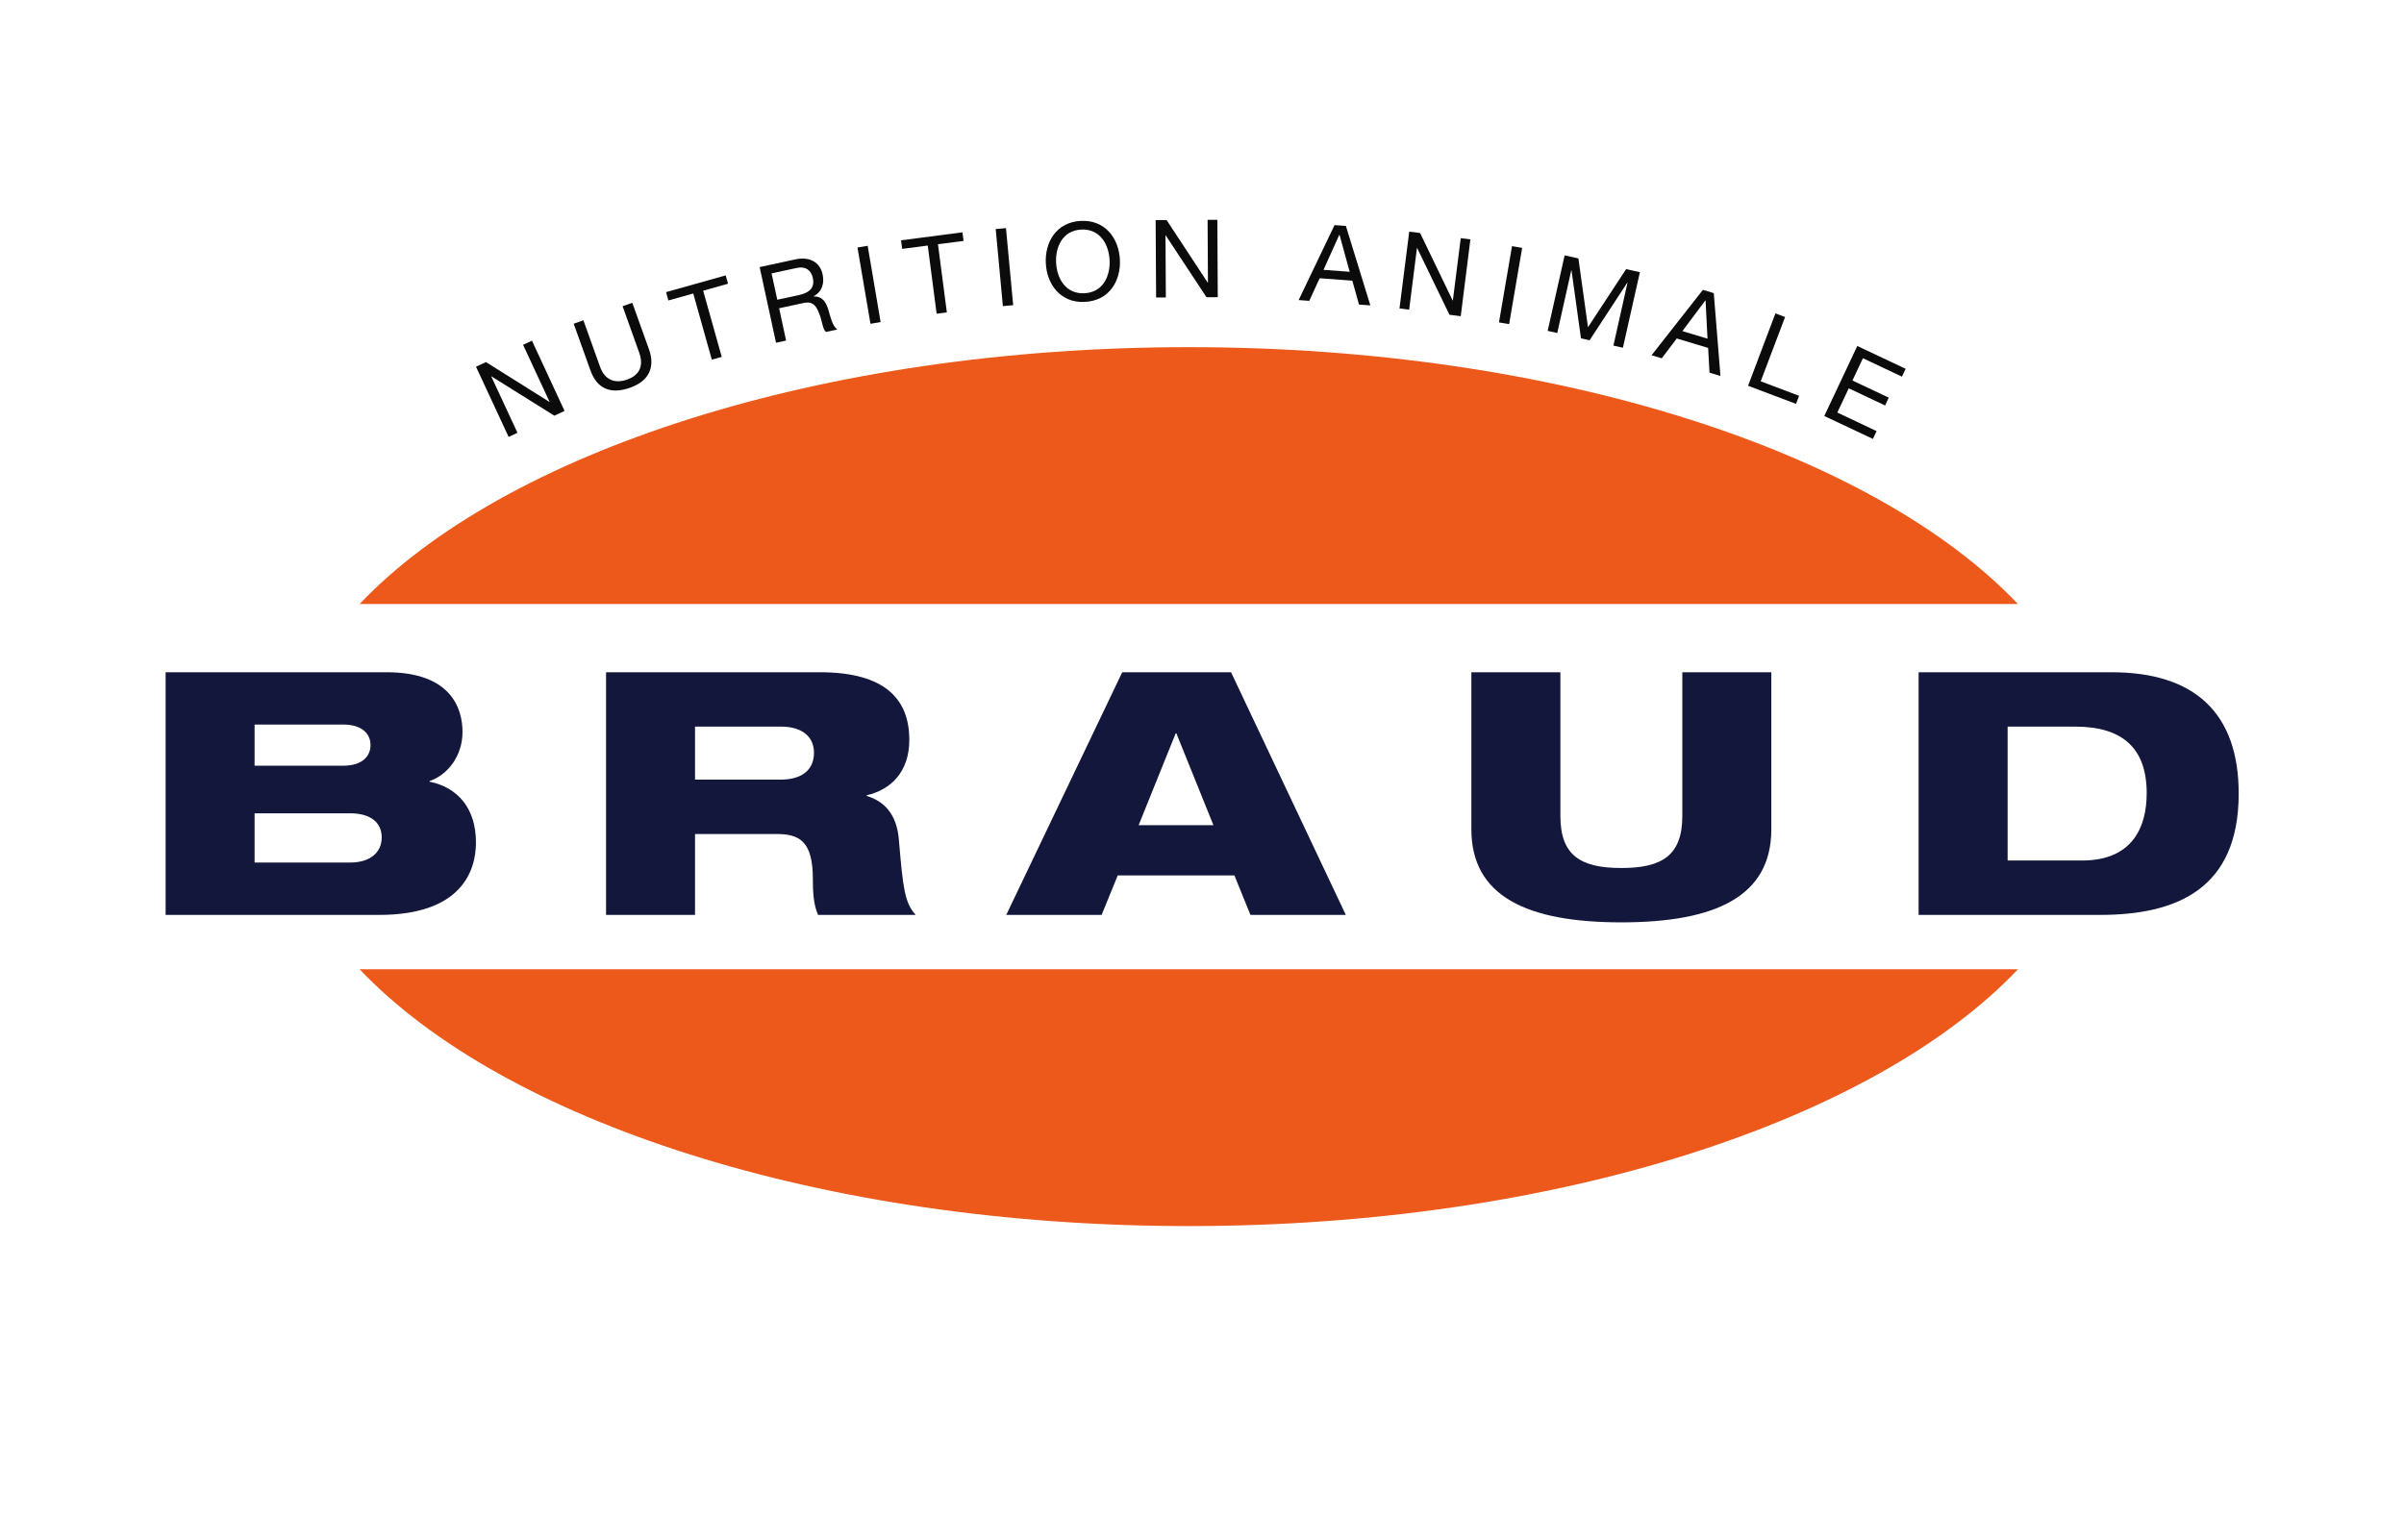 <?xml version="1.0" encoding="UTF-8" standalone="no"?>
<!-- Created with Inkscape (http://www.inkscape.org/) -->

<svg
   version="1.1"
   id="svg2"
   width="793.707"
   height="508.484"
   viewBox="0 0 793.707 508.484"
   sodipodi:docname="Braud.ai"
   xmlns:inkscape="http://www.inkscape.org/namespaces/inkscape"
   xmlns:sodipodi="http://sodipodi.sourceforge.net/DTD/sodipodi-0.dtd"
   xmlns="http://www.w3.org/2000/svg"
   xmlns:svg="http://www.w3.org/2000/svg">
  <defs
     id="defs6">
    <clipPath
       clipPathUnits="userSpaceOnUse"
       id="clipPath16">
      <path
         d="M 0,381.363 H 595.28 V 0 H 0 Z"
         id="path14" />
    </clipPath>
  </defs>
  <sodipodi:namedview
     id="namedview4"
     pagecolor="#ffffff"
     bordercolor="#000000"
     borderopacity="0.25"
     inkscape:showpageshadow="2"
     inkscape:pageopacity="0.0"
     inkscape:pagecheckerboard="0"
     inkscape:deskcolor="#d1d1d1" />
  <g
     id="g8"
     inkscape:groupmode="layer"
     inkscape:label="Braud"
     transform="matrix(1.333,0,0,-1.333,0,508.484)">
    <g
       id="g10">
      <g
         id="g12"
         clip-path="url(#clipPath16)">
        <g
           id="g18"
           transform="translate(86.769,167.758)">
          <path
             d="m 0,0 c 4.625,0 7.774,2.272 7.774,6.229 0,3.958 -3.149,5.97 -7.774,5.97 H -23.712 V 0 Z m -23.712,23.99 h 21.958 c 4.724,0 6.757,2.354 6.757,5.134 0,2.7 -2.033,5.063 -6.757,5.063 H -23.712 Z M -45.749,47.145 H 8.98 c 16.028,0 18.808,-9.011 18.808,-14.811 0,-5.652 -3.429,-10.536 -8.153,-12.131 v -0.17 c 6.947,-1.425 11.482,-6.568 11.482,-15.07 0,-7.156 -3.707,-17.94 -23.98,-17.94 h -52.886 z"
             style="fill:#13173b;fill-opacity:1;fill-rule:nonzero;stroke:none"
             id="path20" />
        </g>
        <g
           id="g22"
           transform="translate(172.147,188.3)">
          <path
             d="m 0,0 h 21.21 c 5.383,0 8.253,2.522 8.253,6.648 0,3.956 -2.87,6.489 -8.253,6.489 H 0 Z m -22.037,26.603 h 52.975 c 16.207,0 22.137,-6.738 22.137,-16.755 0,-7.994 -4.635,-12.369 -10.555,-13.725 v -0.169 c 4.166,-1.256 7.416,-4.297 7.963,-10.775 1.017,-11.871 1.386,-15.668 4.177,-18.698 H 30.479 c -1.206,2.622 -1.295,6.149 -1.295,8.93 0,9.43 -3.429,11.113 -8.991,11.113 H 0 v -20.043 h -22.037 z"
             style="fill:#13173b;fill-opacity:1;fill-rule:nonzero;stroke:none"
             id="path24" />
        </g>
        <g
           id="g26"
           transform="translate(291.373,199.752)">
          <path
             d="M 0,0 H -0.18 L -9.349,-22.734 H 9.17 Z M -13.416,15.15 H 13.535 L 41.961,-44.971 H 18.34 l -3.967,9.778 h -28.905 l -3.987,-9.778 h -23.622 z"
             style="fill:#13173b;fill-opacity:1;fill-rule:nonzero;stroke:none"
             id="path28" />
        </g>
        <g
           id="g30"
           transform="translate(364.432,214.902)">
          <path
             d="m 0,0 h 22.047 v -35.613 c 0,-9.768 5.004,-12.887 15.091,-12.887 10.106,0 15.11,3.119 15.11,12.887 V 0 H 74.295 V -38.902 C 74.295,-55.486 60.58,-61.966 37.138,-61.966 13.715,-61.966 0,-55.486 0,-38.902 Z"
             style="fill:#13173b;fill-opacity:1;fill-rule:nonzero;stroke:none"
             id="path32" />
        </g>
        <g
           id="g34"
           transform="translate(497.254,168.256)">
          <path
             d="m 0,0 h 18.419 c 12.618,0 16.026,8.422 16.026,16.676 0,11.192 -6.019,16.505 -17.76,16.505 H 0 Z m -22.048,46.646 h 47.782 c 20.493,0 31.496,-10.017 31.496,-30.06 0,-23.652 -15.369,-30.061 -34.346,-30.061 h -44.932 z"
             style="fill:#13173b;fill-opacity:1;fill-rule:nonzero;stroke:none"
             id="path36" />
        </g>
        <g
           id="g38"
           transform="translate(117.895,290.602)">
          <path
             d="m 0,0 2.462,1.146 15.708,-9.857 0.05,0.03 -6.558,14.103 2.202,1.017 8.074,-17.393 -2.532,-1.176 -15.568,9.728 -0.05,-0.02 6.488,-13.954 -2.192,-1.017 z"
             style="fill:#0c0b0b;fill-opacity:1;fill-rule:nonzero;stroke:none"
             id="path40" />
        </g>
        <g
           id="g42"
           transform="translate(160.744,294.908)">
          <path
             d="m 0,0 c 1.615,-4.545 -0.119,-7.874 -4.625,-9.489 -4.645,-1.664 -8.173,-0.508 -9.887,4.296 l -4.136,11.532 2.402,0.857 4.126,-11.522 c 1.137,-3.199 3.589,-4.286 6.778,-3.139 3.029,1.086 4.067,3.418 2.93,6.608 l -4.126,11.532 2.402,0.857 z"
             style="fill:#0c0b0b;fill-opacity:1;fill-rule:nonzero;stroke:none"
             id="path44" />
        </g>
        <g
           id="g46"
           transform="translate(171.708,308.742)">
          <path
             d="M 0,0 -6.159,-1.724 -6.737,0.339 8.034,4.485 8.612,2.422 2.452,0.688 7.057,-15.708 4.595,-16.386 Z"
             style="fill:#0c0b0b;fill-opacity:1;fill-rule:nonzero;stroke:none"
             id="path48" />
        </g>
        <g
           id="g50"
           transform="translate(197.722,308.314)">
          <path
             d="m 0,0 c 2.333,0.498 4.196,1.535 3.608,4.256 -0.399,1.844 -1.694,3 -4.026,2.492 l -6.2,-1.336 1.415,-6.538 z m -9.568,6.967 8.83,1.913 C 2.771,9.638 5.373,8.193 6.02,5.193 6.499,2.94 5.911,0.857 3.788,-0.259 l 0.009,-0.05 c 2.263,0.05 3.06,-1.455 3.639,-3.259 0.558,-1.805 0.897,-3.868 2.222,-4.924 L 6.877,-9.1 C 6,-8.492 5.96,-6.389 5.203,-4.625 4.535,-2.841 3.758,-1.396 1.335,-1.914 l -6.079,-1.315 1.724,-8.004 -2.492,-0.538 z"
             style="fill:#0c0b0b;fill-opacity:1;fill-rule:nonzero;stroke:none"
             id="path52" />
        </g>
        <g
           id="g54"
           transform="translate(212.384,320.135)">
          <path
             d="M 0,0 2.521,0.429 5.731,-18.479 3.22,-18.897 Z"
             style="fill:#0c0b0b;fill-opacity:1;fill-rule:nonzero;stroke:none"
             id="path56" />
        </g>
        <g
           id="g58"
           transform="translate(229.786,320.623)">
          <path
             d="M 0,0 -6.339,-0.827 -6.608,1.296 8.592,3.279 8.871,1.146 2.532,0.329 4.734,-16.555 2.203,-16.894 Z"
             style="fill:#0c0b0b;fill-opacity:1;fill-rule:nonzero;stroke:none"
             id="path60" />
        </g>
        <g
           id="g62"
           transform="translate(246.621,324.709)">
          <path
             d="m 0,0 2.541,0.229 1.784,-19.086 -2.551,-0.24 z"
             style="fill:#0c0b0b;fill-opacity:1;fill-rule:nonzero;stroke:none"
             id="path64" />
        </g>
        <g
           id="g66"
           transform="translate(268.618,308.802)">
          <path
             d="M 0,0 C 4.665,0.249 6.409,4.375 6.209,8.233 6.01,12.1 3.837,16.017 -0.827,15.778 -5.492,15.529 -7.246,11.402 -7.037,7.535 -6.837,3.678 -4.675,-0.239 0,0 M -0.947,17.921 C 5.143,18.24 8.482,13.575 8.761,8.372 9.03,3.169 6.209,-1.824 0.109,-2.143 -5.97,-2.462 -9.309,2.203 -9.588,7.405 c -0.269,5.203 2.561,10.197 8.641,10.516"
             style="fill:#0c0b0b;fill-opacity:1;fill-rule:nonzero;stroke:none"
             id="path68" />
        </g>
        <g
           id="g70"
           transform="translate(286.23,326.922)">
          <path
             d="m 0,0 2.721,0.01 10.176,-15.489 h 0.061 l -0.09,15.549 2.422,0.01 0.099,-19.177 -2.79,-0.01 -10.107,15.33 h -0.05 l 0.09,-15.39 -2.412,-0.01 z"
             style="fill:#0c0b0b;fill-opacity:1;fill-rule:nonzero;stroke:none"
             id="path72" />
        </g>
        <g
           id="g74"
           transform="translate(327.812,314.603)">
          <path
             d="m 0,0 6.479,-0.479 -2.512,9.16 h -0.06 z m 2.731,11.083 2.811,-0.209 6.06,-19.685 -2.811,0.209 -1.654,5.921 -8.094,0.598 -2.571,-5.602 -2.631,0.2 z"
             style="fill:#0c0b0b;fill-opacity:1;fill-rule:nonzero;stroke:none"
             id="path76" />
        </g>
        <g
           id="g78"
           transform="translate(349.043,324.072)">
          <path
             d="m 0,0 2.691,-0.349 8.053,-16.695 0.06,-0.01 1.954,15.429 2.391,-0.299 -2.391,-19.027 -2.791,0.349 -7.994,16.525 -0.06,0.011 -1.934,-15.27 -2.391,0.309 z"
             style="fill:#0c0b0b;fill-opacity:1;fill-rule:nonzero;stroke:none"
             id="path80" />
        </g>
        <g
           id="g82"
           transform="translate(374.499,320.473)">
          <path
             d="m 0,0 2.512,-0.429 -3.23,-18.897 -2.511,0.429 z"
             style="fill:#0c0b0b;fill-opacity:1;fill-rule:nonzero;stroke:none"
             id="path84" />
        </g>
        <g
           id="g86"
           transform="translate(387.535,318.191)">
          <path
             d="m 0,0 3.409,-0.758 2.372,-17.043 9.449,14.392 3.409,-0.758 -4.206,-18.718 -2.353,0.529 3.489,15.568 -0.059,0.01 -9.33,-14.253 -2.133,0.469 -2.352,16.884 -0.04,0.01 -3.489,-15.569 -2.371,0.529 z"
             style="fill:#0c0b0b;fill-opacity:1;fill-rule:nonzero;stroke:none"
             id="path88" />
        </g>
        <g
           id="g90"
           transform="translate(416.699,299.423)">
          <path
             d="M 0,0 6.22,-1.874 5.741,7.604 5.701,7.625 Z m 5.083,10.226 2.691,-0.817 1.655,-20.522 -2.711,0.817 -0.339,6.129 -7.775,2.343 -3.708,-4.914 -2.531,0.758 z"
             style="fill:#0c0b0b;fill-opacity:1;fill-rule:nonzero;stroke:none"
             id="path92" />
        </g>
        <g
           id="g94"
           transform="translate(439.743,303.819)">
          <path
             d="m 0,0 2.392,-0.907 -6.039,-15.927 9.507,-3.589 -0.756,-2.003 -11.881,4.485 z"
             style="fill:#0c0b0b;fill-opacity:1;fill-rule:nonzero;stroke:none"
             id="path96" />
        </g>
        <g
           id="g98"
           transform="translate(460.017,295.735)">
          <path
             d="m 0,0 11.98,-5.651 -0.917,-1.944 -9.667,4.565 -2.592,-5.522 8.99,-4.246 -0.897,-1.943 -9.01,4.256 -2.831,-6.001 9.728,-4.604 -0.917,-1.934 -12.04,5.681 z"
             style="fill:#0c0b0b;fill-opacity:1;fill-rule:nonzero;stroke:none"
             id="path100" />
        </g>
        <g
           id="g102"
           transform="translate(294.443,295.446)">
          <path
             d="M 0,0 C -91.199,0 -169.759,-26.094 -205.372,-63.64 H 205.362 C 169.76,-26.094 91.199,0 0,0"
             style="fill:#ec591a;fill-opacity:1;fill-rule:nonzero;stroke:none"
             id="path104" />
        </g>
        <g
           id="g106"
           transform="translate(89.071,141.314)">
          <path
             d="m 0,0 c 35.612,-37.545 114.173,-63.629 205.372,-63.629 91.198,0 169.76,26.084 205.382,63.629 z"
             style="fill:#ec591a;fill-opacity:1;fill-rule:nonzero;stroke:none"
             id="path108" />
        </g>
      </g>
    </g>
  </g>
</svg>
